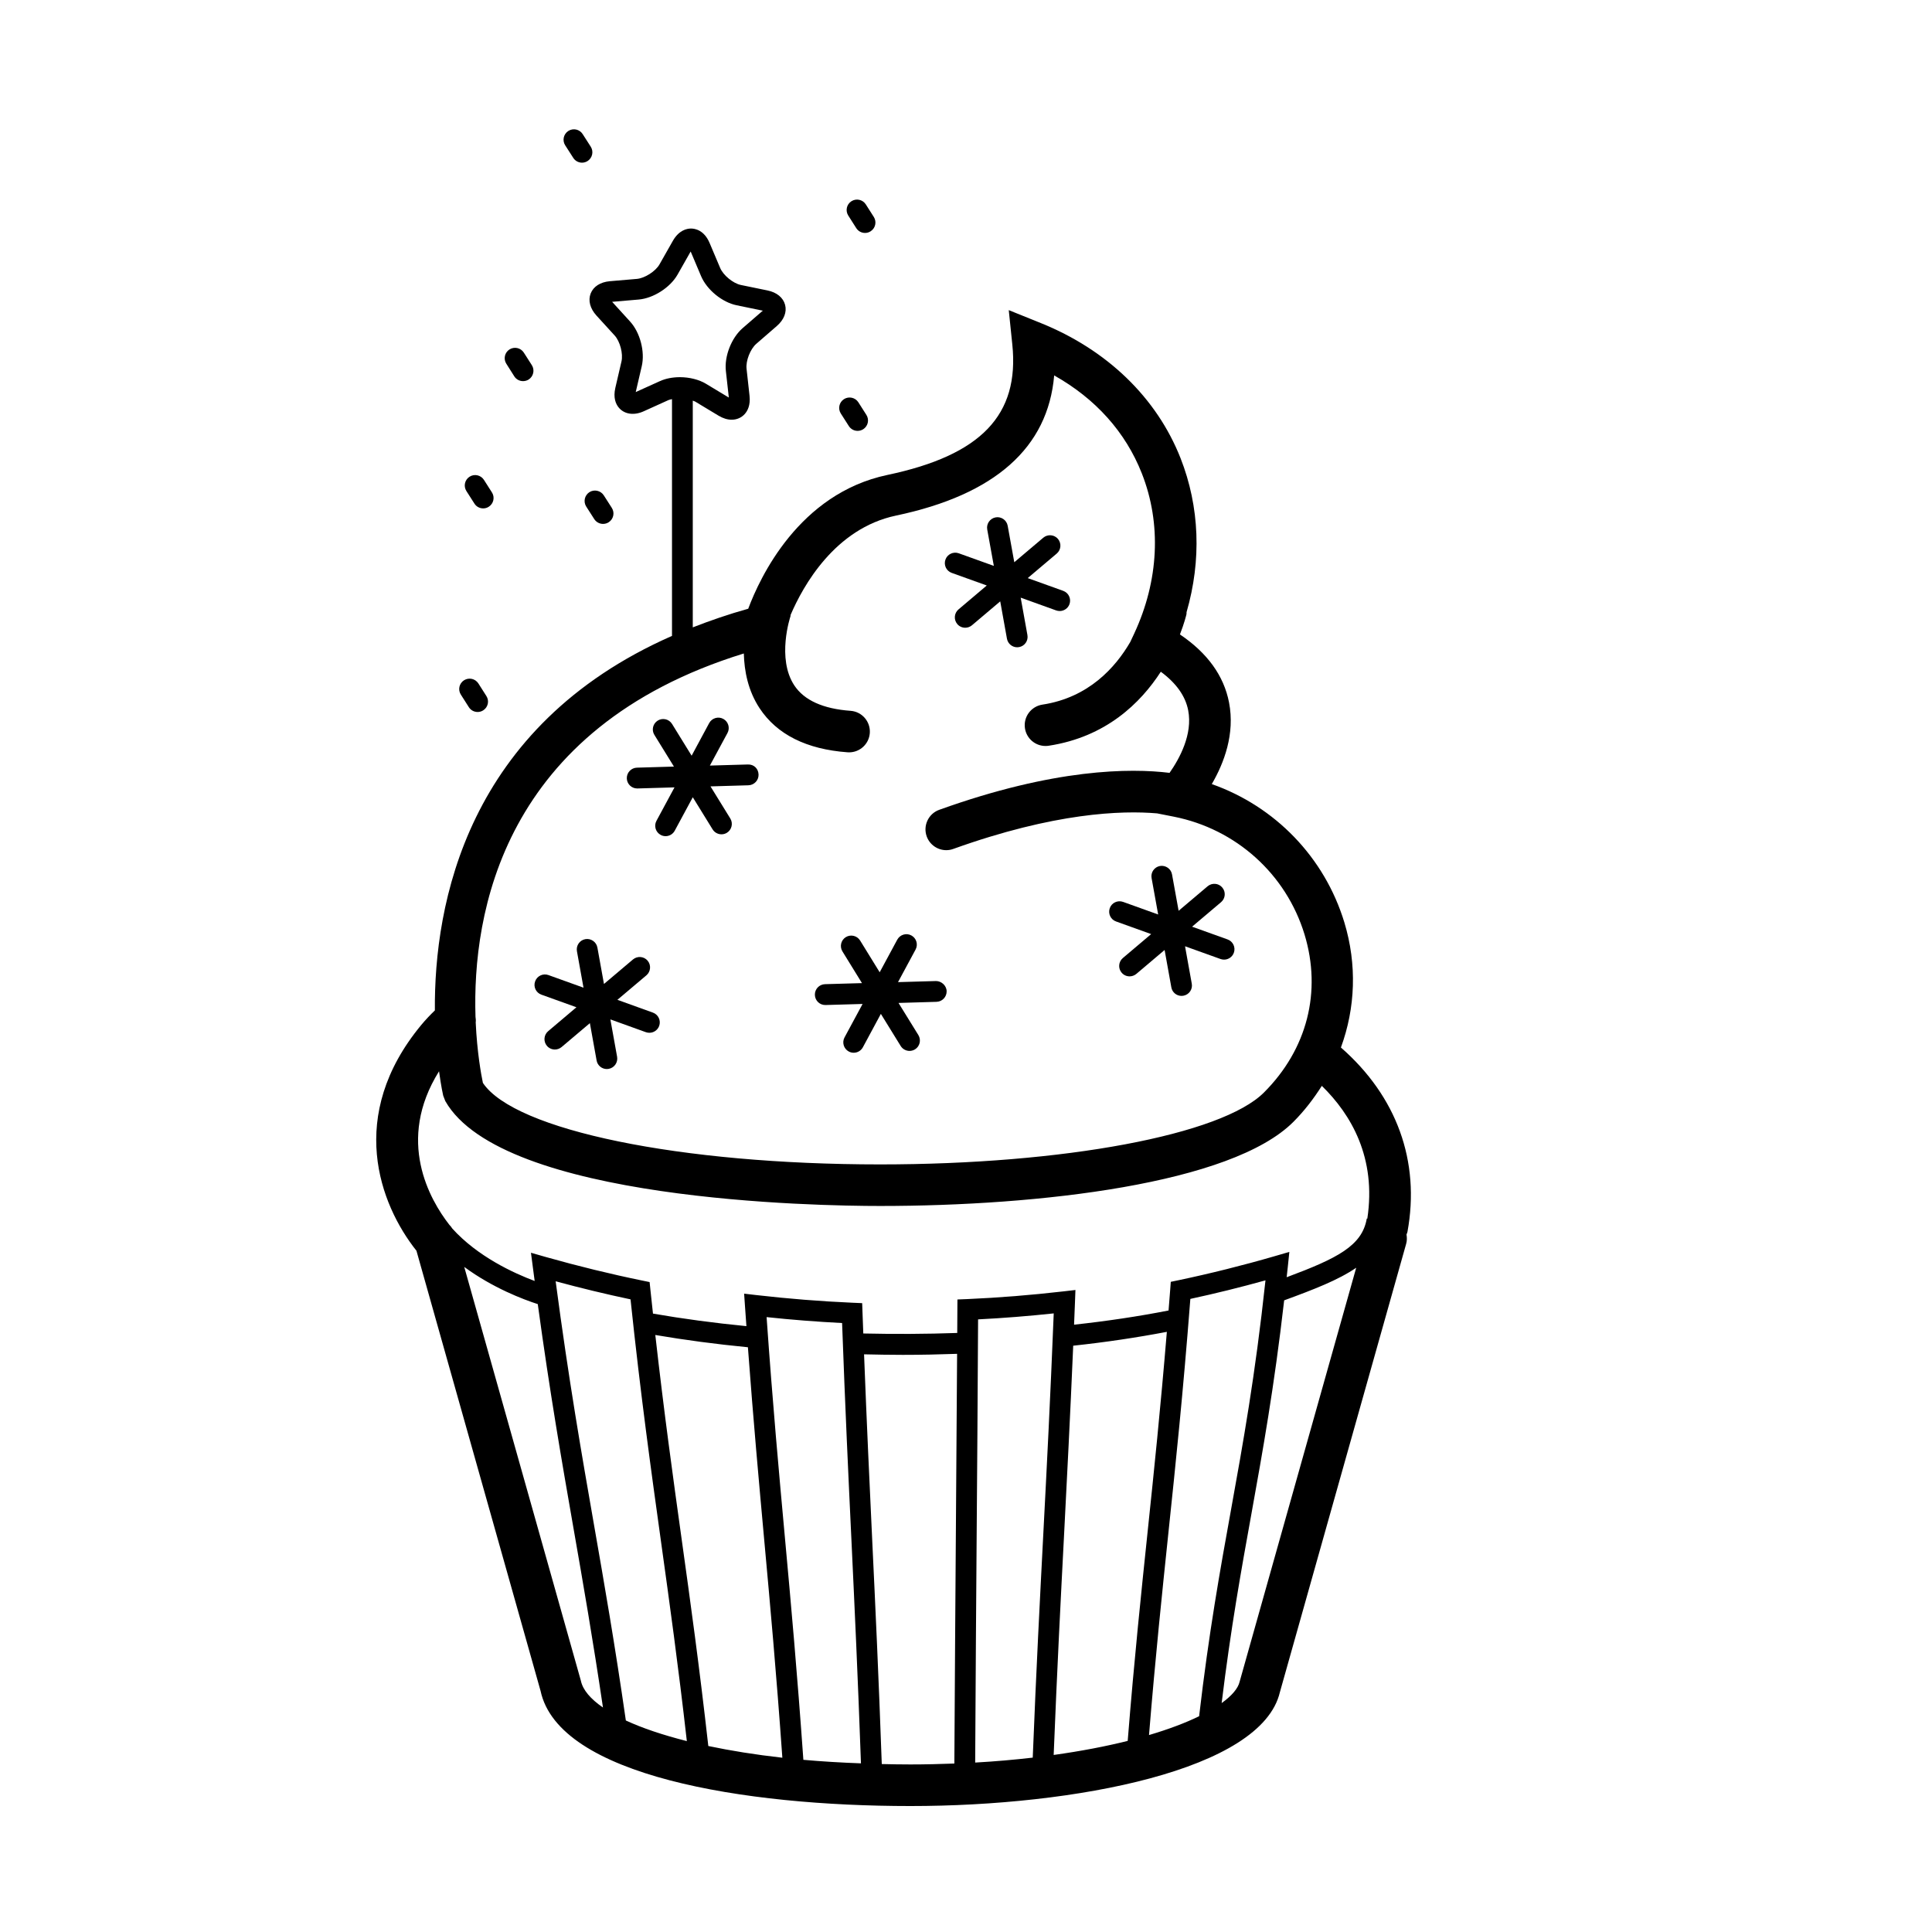 <?xml version="1.0" encoding="UTF-8"?>
<!-- The Best Svg Icon site in the world: iconSvg.co, Visit us! https://iconsvg.co -->
<svg fill="#000000" width="800px" height="800px" version="1.1" viewBox="144 144 512 512" xmlns="http://www.w3.org/2000/svg">
 <g>
  <path d="m299.36 278.25 2.133 3.332c0.535 0.816 1.422 1.258 2.324 1.258 0.516 0 1.031-0.141 1.492-0.438 1.281-0.828 1.652-2.523 0.828-3.805l-2.133-3.332c-0.836-1.281-2.539-1.641-3.812-0.832-1.281 0.84-1.652 2.539-0.832 3.816z"/>
  <path d="m280.29 243.73c0.527 0.832 1.414 1.273 2.328 1.273 0.508 0 1.023-0.137 1.48-0.422 1.273-0.82 1.664-2.523 0.848-3.805l-2.125-3.324c-0.82-1.289-2.527-1.652-3.797-0.848-1.285 0.816-1.664 2.519-0.84 3.797z"/>
  <path d="m268.25 331.41c0.527 0.828 1.414 1.273 2.328 1.273 0.508 0 1.023-0.137 1.477-0.434 1.289-0.816 1.664-2.519 0.84-3.797l-2.121-3.332c-0.828-1.285-2.523-1.652-3.805-0.84-1.285 0.816-1.664 2.516-0.84 3.797z"/>
  <path d="m269.73 277.46c0.523 0.828 1.414 1.27 2.316 1.27 0.516 0 1.027-0.137 1.477-0.434 1.285-0.816 1.668-2.519 0.848-3.797l-2.125-3.332c-0.828-1.281-2.523-1.652-3.797-0.84-1.285 0.816-1.668 2.516-0.852 3.797z"/>
  <path d="m295.92 185.84c0.52 0.82 1.41 1.27 2.312 1.27 0.516 0 1.023-0.141 1.48-0.434 1.281-0.82 1.664-2.523 0.84-3.805l-2.137-3.332c-0.82-1.289-2.519-1.652-3.793-0.84-1.285 0.82-1.664 2.523-0.84 3.809z"/>
  <path d="m370.92 204.46c0.523 0.82 1.41 1.273 2.324 1.273 0.516 0 1.023-0.141 1.473-0.434 1.289-0.816 1.668-2.519 0.852-3.805l-2.125-3.332c-0.82-1.285-2.523-1.652-3.805-0.836s-1.656 2.519-0.84 3.797z"/>
  <path d="m368.95 256.91c0.527 0.828 1.414 1.273 2.328 1.273 0.508 0 1.02-0.141 1.48-0.43 1.285-0.82 1.664-2.519 0.84-3.805l-2.125-3.336c-0.828-1.285-2.527-1.648-3.805-0.84-1.285 0.82-1.664 2.519-0.848 3.805z"/>
  <path d="m439.77 388.2 9.297 3.344-7.496 6.344c-1.164 0.984-1.309 2.727-0.324 3.879 0.539 0.648 1.324 0.977 2.106 0.977 0.629 0 1.254-0.211 1.785-0.645l7.496-6.344 1.785 9.906c0.238 1.336 1.391 2.262 2.707 2.262 0.168 0 0.328-0.012 0.492-0.047 1.5-0.273 2.492-1.703 2.215-3.199l-1.785-9.906 9.41 3.379c0.309 0.109 0.621 0.16 0.934 0.16 1.133 0 2.191-0.699 2.594-1.824 0.516-1.43-0.227-3.008-1.664-3.527l-9.406-3.379 7.684-6.5c1.16-0.984 1.305-2.727 0.312-3.883-0.977-1.168-2.707-1.301-3.879-0.328l-7.684 6.5-1.75-9.656c-0.266-1.5-1.738-2.473-3.199-2.215-1.492 0.273-2.488 1.703-2.215 3.199l1.742 9.652-9.301-3.34c-1.438-0.508-3.023 0.23-3.523 1.668-0.512 1.43 0.227 3.012 1.668 3.523z"/>
  <path d="m287.46 407.59 9.301 3.344-7.496 6.344c-1.16 0.984-1.309 2.719-0.324 3.883 0.543 0.641 1.324 0.973 2.106 0.973 0.625 0 1.258-0.215 1.785-0.656l7.492-6.332 1.785 9.895c0.242 1.336 1.395 2.266 2.707 2.266 0.168 0 0.328-0.016 0.5-0.047 1.492-0.273 2.488-1.703 2.223-3.211l-1.785-9.898 9.41 3.391c0.309 0.105 0.625 0.156 0.934 0.156 1.133 0 2.191-0.707 2.594-1.82 0.508-1.438-0.23-3.012-1.668-3.527l-9.406-3.387 7.684-6.492c1.16-0.988 1.305-2.727 0.324-3.883-0.984-1.168-2.727-1.293-3.879-0.324l-7.688 6.5-1.742-9.656c-0.273-1.508-1.738-2.488-3.199-2.223-1.5 0.273-2.488 1.699-2.223 3.195l1.742 9.664-9.301-3.344c-1.426-0.516-3.012 0.238-3.516 1.656-0.531 1.445 0.215 3.016 1.641 3.535z"/>
  <path d="m396.21 295.82 9.297 3.34-7.492 6.34c-1.16 0.984-1.309 2.719-0.324 3.883 0.539 0.645 1.324 0.973 2.102 0.973 0.629 0 1.258-0.211 1.785-0.648l7.492-6.34 1.785 9.906c0.25 1.328 1.402 2.262 2.707 2.262 0.172 0 0.332-0.012 0.5-0.047 1.496-0.266 2.488-1.699 2.215-3.199l-1.785-9.906 9.406 3.387c0.312 0.105 0.613 0.156 0.934 0.156 1.133 0 2.191-0.699 2.594-1.82 0.508-1.438-0.23-3.008-1.668-3.527l-9.402-3.379 7.688-6.5c1.16-0.984 1.301-2.719 0.324-3.883-0.977-1.152-2.715-1.305-3.883-0.324l-7.688 6.504-1.75-9.664c-0.266-1.508-1.738-2.5-3.199-2.223-1.492 0.273-2.488 1.703-2.223 3.199l1.75 9.656-9.297-3.34c-1.414-0.508-3.012 0.227-3.523 1.664-0.52 1.438 0.219 3.012 1.656 3.531z"/>
  <path d="m312.86 352.95h0.082l9.809-0.289-4.781 8.863c-0.727 1.34-0.223 3.012 1.117 3.734 0.414 0.227 0.855 0.332 1.305 0.332 0.977 0 1.926-0.523 2.422-1.449l4.781-8.863 5.254 8.516c0.52 0.84 1.422 1.305 2.344 1.305 0.492 0 0.996-0.125 1.445-0.406 1.293-0.797 1.691-2.5 0.898-3.789l-5.246-8.504 10.062-0.293c1.516-0.051 2.719-1.316 2.676-2.832-0.047-1.527-1.176-2.742-2.836-2.68l-10.062 0.289 4.664-8.637c0.719-1.34 0.223-3.012-1.117-3.734-1.32-0.727-3.012-0.227-3.738 1.117l-4.648 8.637-5.188-8.41c-0.801-1.301-2.5-1.691-3.789-0.898-1.293 0.801-1.699 2.5-0.898 3.789l5.184 8.402-9.812 0.289c-1.516 0.047-2.711 1.309-2.676 2.828 0.035 1.504 1.266 2.684 2.75 2.684z"/>
  <path d="m362.7 410.34h0.086l9.809-0.281-4.785 8.867c-0.719 1.34-0.215 3.012 1.125 3.734 0.418 0.223 0.855 0.328 1.301 0.328 0.988 0 1.93-0.523 2.434-1.445l4.769-8.855 5.25 8.504c0.523 0.848 1.426 1.309 2.348 1.309 0.488 0 0.992-0.133 1.445-0.406 1.293-0.797 1.688-2.492 0.898-3.789l-5.262-8.516 10.078-0.297c1.516-0.047 2.715-1.316 2.676-2.832-0.047-1.527-1.438-2.695-2.836-2.676l-10.051 0.289 4.656-8.637c0.719-1.34 0.223-3.012-1.117-3.734-1.328-0.727-3.008-0.227-3.738 1.117l-4.66 8.641-5.184-8.41c-0.801-1.301-2.5-1.691-3.793-0.902-1.285 0.801-1.691 2.492-0.891 3.789l5.176 8.398-9.809 0.281c-1.516 0.051-2.715 1.309-2.672 2.832 0.039 1.508 1.258 2.691 2.746 2.691z"/>
  <path d="m499.36 421.59c3.836-10.469 4.301-21.949 0.902-33.16-5.246-17.25-18.359-30.727-35.125-36.641 3.238-5.562 6.188-13.305 4.57-21.629-1.375-7.106-5.758-13.141-13.012-18.027 1.168-3.008 1.668-5.082 1.738-5.394 0.035-0.176-0.016-0.344 0.02-0.516 3.984-13.75 3.473-27.922-1.598-40.809-6.301-16-19.461-28.723-37.039-35.805l-8.484-3.422 0.941 9.098c1.941 18.691-8.266 29.355-33.102 34.578-23.453 4.941-33.805 27.211-36.883 35.457-5.238 1.457-10.078 3.144-14.695 4.938v-60.082c0.215 0.09 0.484 0.152 0.656 0.258l6.168 3.719c1.195 0.719 2.363 1.074 3.492 1.074 1.355 0 2.586-0.535 3.461-1.512 0.734-0.82 1.547-2.324 1.266-4.832l-0.789-7.16c-0.238-2.082 0.988-5.223 2.574-6.602l5.426-4.707c1.91-1.648 2.719-3.691 2.215-5.621-0.508-1.926-2.207-3.32-4.676-3.824l-7.047-1.449c-2.047-0.418-4.656-2.559-5.477-4.488l-2.801-6.621c-1.461-3.477-3.934-3.848-4.934-3.848-1.098 0-3.203 0.43-4.816 3.269l-3.551 6.254c-1.039 1.82-3.891 3.641-5.977 3.824l-7.168 0.613c-2.508 0.223-4.359 1.406-5.082 3.254-0.719 1.855-0.16 3.981 1.527 5.84l4.852 5.316c1.406 1.559 2.266 4.816 1.785 6.856l-1.629 7.012c-0.598 2.613 0.133 4.246 0.863 5.152 1.438 1.805 4.019 2.254 6.691 1.027l6.559-2.969c0.258-0.109 0.594-0.16 0.906-0.238v62.746c-54.492 23.98-63.059 71.137-62.84 99.246-1.238 1.195-2.438 2.449-3.598 3.848-19.895 24.023-11.07 47.535-1.285 59.844l32.891 116.64c4.777 22.5 53.758 30.52 98.008 30.52 43.742 0 93.07-9.516 97.922-30.172l33.469-118.84c0.238-0.832 0.215-1.652 0.086-2.453 0.074-0.238 0.195-0.434 0.25-0.684 3.438-18.793-2.887-35.961-17.633-48.871zm-180.45-176.6-6.434 2.91 1.598-6.871c0.887-3.828-0.434-8.906-3.094-11.82l-4.758-5.223 7.043-0.605c3.91-0.344 8.332-3.176 10.281-6.586l3.488-6.144 2.754 6.516c1.535 3.629 5.602 6.957 9.441 7.734l6.922 1.43-5.336 4.621c-2.984 2.578-4.891 7.473-4.449 11.375l0.781 7.027-6.051-3.648c-1.84-1.113-4.367-1.754-6.949-1.754-1.945 0.008-3.754 0.367-5.238 1.039zm22.211 72.188c0.117 4.664 1.125 9.879 4.176 14.508 4.586 6.953 12.426 10.887 23.32 11.68 0.125 0.004 0.266 0.012 0.398 0.012 2.867 0 5.281-2.207 5.492-5.106 0.215-3.039-2.062-5.672-5.09-5.898-7.281-0.523-12.289-2.785-14.902-6.711-4.746-7.144-1.09-18.184-1.047-18.293 0.047-0.137 0.016-0.273 0.051-0.414 3.285-7.668 11.723-22.902 27.922-26.32 26.223-5.512 40.289-17.984 41.926-37.145 10.965 6.16 18.918 15.02 23.227 25.961 5.254 13.324 4.523 28.41-2.031 42.477l-1.027 2.195c-3.906 6.727-11.02 14.742-23.293 16.609-3.008 0.465-5.082 3.269-4.621 6.277 0.418 2.731 2.762 4.68 5.438 4.68 0.277 0 0.559-0.016 0.836-0.059 15.203-2.316 24.359-11.32 29.73-19.613 4.086 3.019 6.531 6.449 7.254 10.227 1.234 6.348-2.293 12.797-4.938 16.57-10.348-1.27-30.477-1.195-61.035 9.793-2.863 1.027-4.348 4.188-3.324 7.047 0.816 2.246 2.926 3.648 5.184 3.648 0.625 0 1.254-0.105 1.859-0.328 26.863-9.648 44.684-10.227 54.012-9.422l4.418 0.871c16.512 3.266 29.785 15.219 34.656 31.211 4.609 15.18 0.695 30.445-10.75 41.887-11.219 11.227-53.043 19.059-101.71 19.059-53.004 0-96.871-9.047-105.28-21.598-0.457-2.188-1.535-8.027-1.906-16.031 0.07-0.508 0.016-1.004-0.055-1.5-0.867-27.09 6.981-76.477 71.109-96.273zm-43.172 272.27-30.922-109.7c7.578 5.578 15.707 8.641 19.488 9.855 3.25 23.781 6.418 41.945 9.492 59.555 2.523 14.43 5.117 29.312 7.785 47.352-3.297-2.273-5.34-4.668-5.844-7.062zm11.906 10.496c-2.891-20.078-5.691-36.137-8.418-51.73-3.289-18.852-6.695-38.316-10.184-64.664 6.621 1.797 13.27 3.406 19.844 4.793 2.695 25.527 5.438 45.227 8.09 64.293 2.238 16.082 4.551 32.652 6.832 52.773-6.414-1.625-11.852-3.465-16.164-5.465zm21.855 6.766c-2.367-21.051-4.746-38.223-7.07-54.844-2.289-16.43-4.644-33.383-6.977-54.082 7.879 1.34 16.07 2.434 24.539 3.25 1.461 19.629 2.918 35.645 4.332 51.172 1.57 17.191 3.199 35.004 4.797 57.609-7.203-0.809-13.742-1.867-19.621-3.106zm25.191 3.66c-1.633-23.109-3.273-41.207-4.871-58.664-1.598-17.469-3.246-35.5-4.875-58.66 6.625 0.711 13.332 1.23 20.008 1.57 0.832 22.824 1.656 40.285 2.484 57.691 0.84 17.816 1.676 35.609 2.516 58.996-5.328-0.191-10.438-0.504-15.262-0.934zm40.414-60.422c-0.133 18.516-0.262 36.875-0.402 61.406-3.777 0.141-7.637 0.242-11.656 0.242-2.59 0-5.09-0.047-7.578-0.105-0.84-23.602-1.688-41.504-2.539-59.434-0.715-15.156-1.43-30.398-2.156-49.148 3.406 0.074 6.82 0.141 10.277 0.141 4.875 0 9.684-0.105 14.379-0.273-0.105 17.887-0.211 32.609-0.324 47.172zm20.371 59.84c-4.812 0.555-9.883 1.008-15.254 1.309 0.137-24.383 0.258-42.676 0.398-61.117 0.133-16.973 0.258-34.113 0.371-56.332 6.602-0.332 13.32-0.867 20.047-1.586-0.918 22.98-1.848 40.898-2.754 58.262-0.914 17.676-1.879 35.977-2.809 59.465zm25.164-4.434c-5.769 1.445-12.348 2.711-19.617 3.727 0.922-23.004 1.855-41.055 2.762-58.473 0.785-15.203 1.598-30.895 2.414-49.984 8.57-0.918 16.871-2.16 24.816-3.672-1.699 20.539-3.402 36.84-5.059 52.637-1.738 16.59-3.547 33.762-5.316 55.766zm5.648-1.547c1.723-20.992 3.465-37.586 5.144-53.641 1.906-18.121 3.871-36.844 5.812-61.945 6.641-1.43 13.316-3.082 19.91-4.918-2.715 25.32-5.981 43.332-9.129 60.781-2.902 16.02-5.879 32.605-8.457 54.734-3.574 1.746-8.039 3.438-13.281 4.988zm24.012-14.129c-0.414 1.777-2.062 3.707-4.762 5.656 2.434-19.938 5.211-35.344 7.91-50.27 2.961-16.438 6.019-33.418 8.656-56.461 7.898-2.891 14.383-5.402 19.094-8.641zm33.844-122.73-0.145-0.02c-1.234 7.227-7.789 10.531-21.23 15.551 0.098-0.898 0.203-1.734 0.289-2.644l0.422-4.07-3.926 1.145c-8.41 2.438-16.977 4.578-25.461 6.363l-2.031 0.422-0.156 2.062c-0.141 1.906-0.293 3.699-0.438 5.535-7.981 1.566-16.383 2.82-25.039 3.762 0.086-1.977 0.156-3.926 0.242-5.981l0.121-3.215-3.195 0.371c-8.559 0.988-17.125 1.676-25.457 2.039l-2.621 0.105-0.016 2.625c-0.012 2.144-0.02 4.191-0.035 6.246-8.121 0.289-16.629 0.328-24.895 0.141-0.066-1.82-0.137-3.613-0.207-5.496l-0.09-2.543-2.535-0.109c-8.488-0.371-17.055-1.059-25.457-2.023l-3.293-0.383 0.227 3.305c0.125 1.812 0.258 3.547 0.379 5.305-8.559-0.836-16.867-1.949-24.762-3.324-0.223-2.098-0.457-4.168-0.684-6.344l-0.207-2.012-1.977-0.406c-8.414-1.723-16.973-3.82-25.438-6.211l-4.027-1.152 0.539 4.144c0.152 1.152 0.301 2.211 0.441 3.336-5.523-2.062-15.129-6.465-21.859-13.934-0.004-0.012-0.004-0.012-0.004-0.016-0.227-0.352-0.473-0.676-0.766-0.961-5.144-6.606-14.191-22.289-2.711-40.664 0.535 3.953 1.062 6.316 1.102 6.465l0.562 1.445c15.07 26.449 98.641 27.789 115.24 27.789 42.164 0 93.074-5.856 109.5-22.285 2.949-2.949 5.394-6.176 7.543-9.547 7.758 7.574 14.496 19.039 12.055 35.184z"/>
 </g>
</svg>